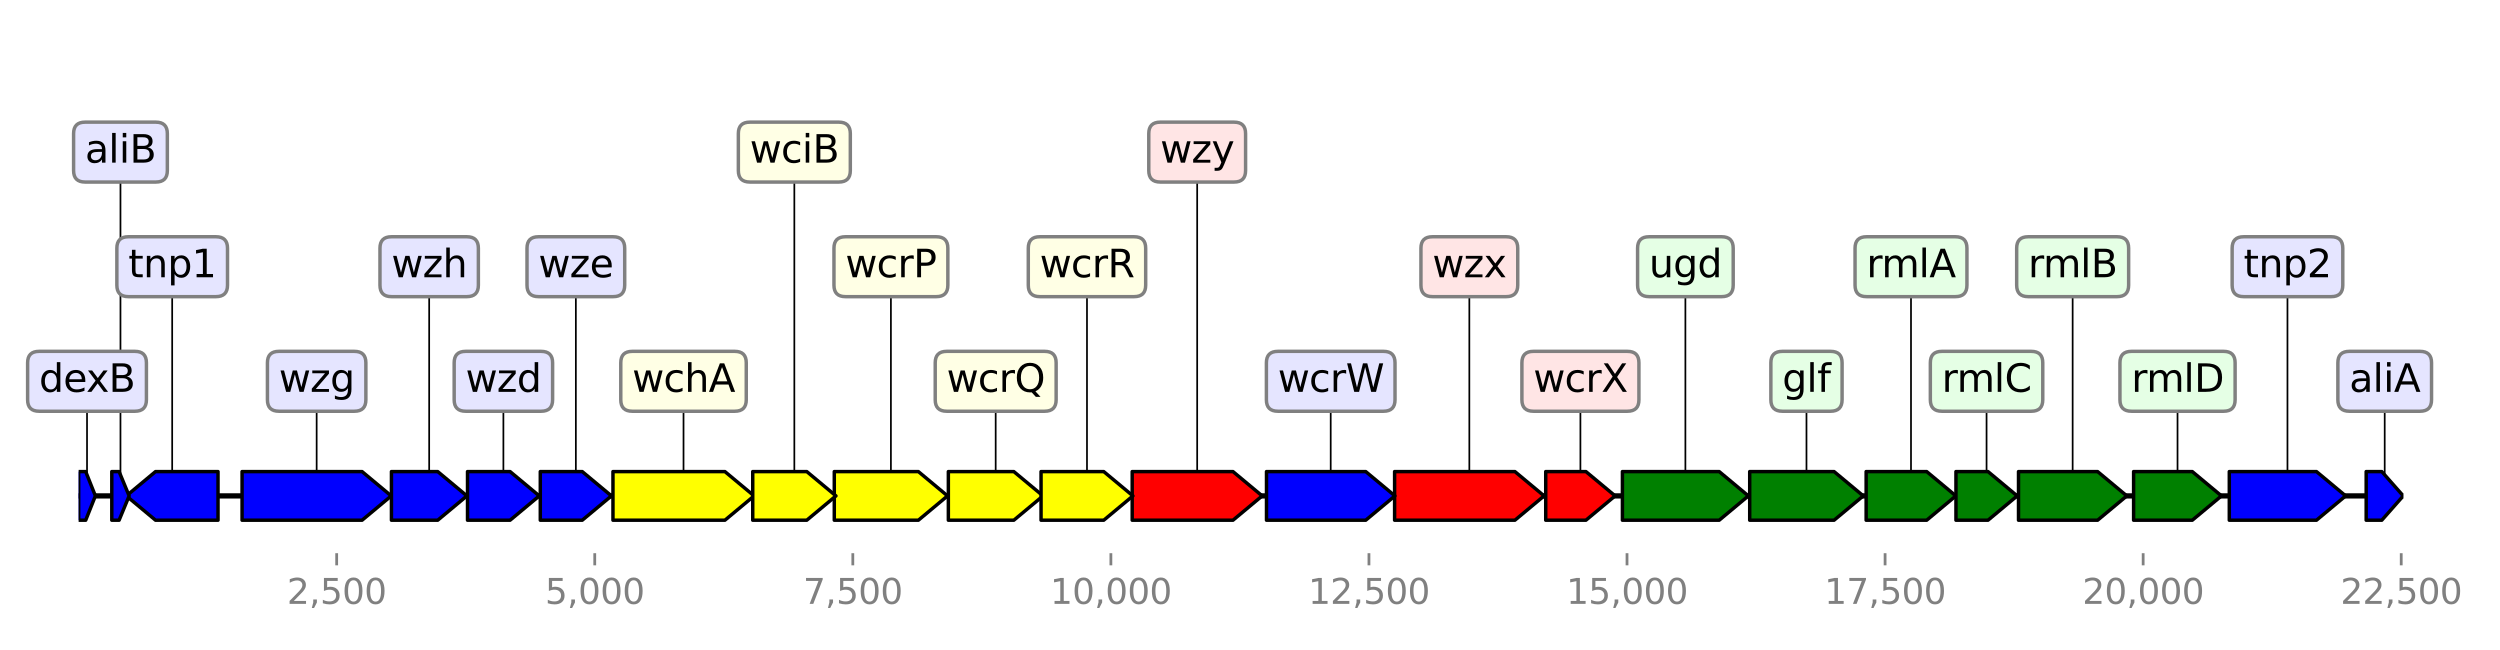 <?xml version="1.0" encoding="utf-8" standalone="no"?>
<!DOCTYPE svg PUBLIC "-//W3C//DTD SVG 1.1//EN"
  "http://www.w3.org/Graphics/SVG/1.1/DTD/svg11.dtd">
<svg height="187.2pt" version="1.1" viewBox="0 0 720 187.2" width="720pt" xmlns="http://www.w3.org/2000/svg" xmlns:xlink="http://www.w3.org/1999/xlink">
 <defs>
  <style type="text/css">*{stroke-linecap:butt;stroke-linejoin:round;}</style>
 </defs>
 <g id="figure_1">
  <g id="patch_1">
   <path d="M 0 187.2 
L 720 187.2 
L 720 0 
L 0 0 
z
" style="fill:#ffffff;"/>
  </g>
  <g id="axes_1">
   <g id="line2d_1">
    <path clip-path="url(#p93d8d5a820)" d="M 22.646 142.818 
L 692.141 142.818 
" style="fill:none;stroke:#000000;stroke-linecap:square;stroke-width:1.5;"/>
   </g>
   <g id="line2d_2">
    <path clip-path="url(#p93d8d5a820)" d="M 423.169 76.809 
L 423.169 142.818 
" style="fill:none;stroke:#000000;stroke-linecap:square;stroke-width:0.5;"/>
   </g>
   <g id="line2d_3">
    <path clip-path="url(#p93d8d5a820)" d="M 91.196 109.813 
L 91.196 142.818 
" style="fill:none;stroke:#000000;stroke-linecap:square;stroke-width:0.5;"/>
   </g>
   <g id="line2d_4">
    <path clip-path="url(#p93d8d5a820)" d="M 196.854 109.813 
L 196.854 142.818 
" style="fill:none;stroke:#000000;stroke-linecap:square;stroke-width:0.5;"/>
   </g>
   <g id="line2d_5">
    <path clip-path="url(#p93d8d5a820)" d="M 344.788 43.804 
L 344.788 142.818 
" style="fill:none;stroke:#000000;stroke-linecap:square;stroke-width:0.5;"/>
   </g>
   <g id="line2d_6">
    <path clip-path="url(#p93d8d5a820)" d="M 383.243 109.813 
L 383.243 142.818 
" style="fill:none;stroke:#000000;stroke-linecap:square;stroke-width:0.5;"/>
   </g>
   <g id="line2d_7">
    <path clip-path="url(#p93d8d5a820)" d="M 485.393 76.809 
L 485.393 142.818 
" style="fill:none;stroke:#000000;stroke-linecap:square;stroke-width:0.5;"/>
   </g>
   <g id="line2d_8">
    <path clip-path="url(#p93d8d5a820)" d="M 658.79 76.809 
L 658.79 142.818 
" style="fill:none;stroke:#000000;stroke-linecap:square;stroke-width:0.5;"/>
   </g>
   <g id="line2d_9">
    <path clip-path="url(#p93d8d5a820)" d="M 520.266 109.813 
L 520.266 142.818 
" style="fill:none;stroke:#000000;stroke-linecap:square;stroke-width:0.5;"/>
   </g>
   <g id="line2d_10">
    <path clip-path="url(#p93d8d5a820)" d="M 256.581 76.809 
L 256.581 142.818 
" style="fill:none;stroke:#000000;stroke-linecap:square;stroke-width:0.5;"/>
   </g>
   <g id="line2d_11">
    <path clip-path="url(#p93d8d5a820)" d="M 596.923 76.809 
L 596.923 142.818 
" style="fill:none;stroke:#000000;stroke-linecap:square;stroke-width:0.5;"/>
   </g>
   <g id="line2d_12">
    <path clip-path="url(#p93d8d5a820)" d="M 286.756 109.813 
L 286.756 142.818 
" style="fill:none;stroke:#000000;stroke-linecap:square;stroke-width:0.5;"/>
   </g>
   <g id="line2d_13">
    <path clip-path="url(#p93d8d5a820)" d="M 313.052 76.809 
L 313.052 142.818 
" style="fill:none;stroke:#000000;stroke-linecap:square;stroke-width:0.5;"/>
   </g>
   <g id="line2d_14">
    <path clip-path="url(#p93d8d5a820)" d="M 49.589 76.809 
L 49.589 142.818 
" style="fill:none;stroke:#000000;stroke-linecap:square;stroke-width:0.5;"/>
   </g>
   <g id="line2d_15">
    <path clip-path="url(#p93d8d5a820)" d="M 550.367 76.809 
L 550.367 142.818 
" style="fill:none;stroke:#000000;stroke-linecap:square;stroke-width:0.5;"/>
   </g>
   <g id="line2d_16">
    <path clip-path="url(#p93d8d5a820)" d="M 627.128 109.813 
L 627.128 142.818 
" style="fill:none;stroke:#000000;stroke-linecap:square;stroke-width:0.5;"/>
   </g>
   <g id="line2d_17">
    <path clip-path="url(#p93d8d5a820)" d="M 228.769 43.804 
L 228.769 142.818 
" style="fill:none;stroke:#000000;stroke-linecap:square;stroke-width:0.5;"/>
   </g>
   <g id="line2d_18">
    <path clip-path="url(#p93d8d5a820)" d="M 123.601 76.809 
L 123.601 142.818 
" style="fill:none;stroke:#000000;stroke-linecap:square;stroke-width:0.5;"/>
   </g>
   <g id="line2d_19">
    <path clip-path="url(#p93d8d5a820)" d="M 144.976 109.813 
L 144.976 142.818 
" style="fill:none;stroke:#000000;stroke-linecap:square;stroke-width:0.5;"/>
   </g>
   <g id="line2d_20">
    <path clip-path="url(#p93d8d5a820)" d="M 165.846 76.809 
L 165.846 142.818 
" style="fill:none;stroke:#000000;stroke-linecap:square;stroke-width:0.5;"/>
   </g>
   <g id="line2d_21">
    <path clip-path="url(#p93d8d5a820)" d="M 455.158 109.813 
L 455.158 142.818 
" style="fill:none;stroke:#000000;stroke-linecap:square;stroke-width:0.5;"/>
   </g>
   <g id="line2d_22">
    <path clip-path="url(#p93d8d5a820)" d="M 572.129 109.813 
L 572.129 142.818 
" style="fill:none;stroke:#000000;stroke-linecap:square;stroke-width:0.5;"/>
   </g>
   <g id="line2d_23">
    <path clip-path="url(#p93d8d5a820)" d="M 686.795 109.813 
L 686.795 142.818 
" style="fill:none;stroke:#000000;stroke-linecap:square;stroke-width:0.5;"/>
   </g>
   <g id="line2d_24">
    <path clip-path="url(#p93d8d5a820)" d="M 34.695 43.804 
L 34.695 142.818 
" style="fill:none;stroke:#000000;stroke-linecap:square;stroke-width:0.5;"/>
   </g>
   <g id="line2d_25">
    <path clip-path="url(#p93d8d5a820)" d="M 25.063 109.813 
L 25.063 142.818 
" style="fill:none;stroke:#000000;stroke-linecap:square;stroke-width:0.5;"/>
   </g>
   <g id="patch_2">
    <path clip-path="url(#p93d8d5a820)" d="M 401.645 135.818 
Q 418.969 135.818 436.294 135.818 
L 436.294 135.818 
Q 440.494 139.318 444.694 142.818 
Q 440.494 146.318 436.294 149.818 
L 436.294 149.818 
Q 418.969 149.818 401.645 149.818 
L 401.645 135.818 
z
" style="fill:#ff0000;stroke:#000000;stroke-linecap:round;"/>
   </g>
   <g id="patch_3">
    <path clip-path="url(#p93d8d5a820)" d="M 69.716 135.818 
Q 86.997 135.818 104.277 135.818 
L 104.277 135.818 
Q 108.476 139.318 112.675 142.818 
Q 108.476 146.318 104.277 149.818 
L 104.277 149.818 
Q 86.997 149.818 69.716 149.818 
L 69.716 135.818 
z
" style="fill:#0000ff;stroke:#000000;stroke-linecap:round;"/>
   </g>
   <g id="patch_4">
    <path clip-path="url(#p93d8d5a820)" d="M 176.534 135.818 
Q 192.655 135.818 208.775 135.818 
L 208.775 135.818 
Q 212.975 139.318 217.174 142.818 
Q 212.975 146.318 208.775 149.818 
L 208.775 149.818 
Q 192.655 149.818 176.534 149.818 
L 176.534 135.818 
z
" style="fill:#ffff00;stroke:#000000;stroke-linecap:round;"/>
   </g>
   <g id="patch_5">
    <path clip-path="url(#p93d8d5a820)" d="M 326.073 135.818 
Q 340.587 135.818 355.1 135.818 
L 355.1 135.818 
Q 359.301 139.318 363.502 142.818 
Q 359.301 146.318 355.1 149.818 
L 355.1 149.818 
Q 340.587 149.818 326.073 149.818 
L 326.073 135.818 
z
" style="fill:#ff0000;stroke:#000000;stroke-linecap:round;"/>
   </g>
   <g id="patch_6">
    <path clip-path="url(#p93d8d5a820)" d="M 364.751 135.818 
Q 379.042 135.818 393.333 135.818 
L 393.333 135.818 
Q 397.534 139.318 401.735 142.818 
Q 397.534 146.318 393.333 149.818 
L 393.333 149.818 
Q 379.042 149.818 364.751 149.818 
L 364.751 135.818 
z
" style="fill:#0000ff;stroke:#000000;stroke-linecap:round;"/>
   </g>
   <g id="patch_7">
    <path clip-path="url(#p93d8d5a820)" d="M 467.258 135.818 
Q 481.194 135.818 495.129 135.818 
L 495.129 135.818 
Q 499.329 139.318 503.528 142.818 
Q 499.329 146.318 495.129 149.818 
L 495.129 149.818 
Q 481.194 149.818 467.258 149.818 
L 467.258 135.818 
z
" style="fill:#008000;stroke:#000000;stroke-linecap:round;"/>
   </g>
   <g id="patch_8">
    <path clip-path="url(#p93d8d5a820)" d="M 642.038 135.818 
Q 654.592 135.818 667.146 135.818 
L 667.146 135.818 
Q 671.344 139.318 675.543 142.818 
Q 671.344 146.318 667.146 149.818 
L 667.146 149.818 
Q 654.592 149.818 642.038 149.818 
L 642.038 135.818 
z
" style="fill:#0000ff;stroke:#000000;stroke-linecap:round;"/>
   </g>
   <g id="patch_9">
    <path clip-path="url(#p93d8d5a820)" d="M 503.915 135.818 
Q 516.064 135.818 528.214 135.818 
L 528.214 135.818 
Q 532.415 139.318 536.617 142.818 
Q 532.415 146.318 528.214 149.818 
L 528.214 149.818 
Q 516.064 149.818 503.915 149.818 
L 503.915 135.818 
z
" style="fill:#008000;stroke:#000000;stroke-linecap:round;"/>
   </g>
   <g id="patch_10">
    <path clip-path="url(#p93d8d5a820)" d="M 240.274 135.818 
Q 252.382 135.818 264.491 135.818 
L 264.491 135.818 
Q 268.689 139.318 272.887 142.818 
Q 268.689 146.318 264.491 149.818 
L 264.491 149.818 
Q 252.382 149.818 240.274 149.818 
L 240.274 135.818 
z
" style="fill:#ffff00;stroke:#000000;stroke-linecap:round;"/>
   </g>
   <g id="patch_11">
    <path clip-path="url(#p93d8d5a820)" d="M 581.33 135.818 
Q 592.722 135.818 604.114 135.818 
L 604.114 135.818 
Q 608.315 139.318 612.516 142.818 
Q 608.315 146.318 604.114 149.818 
L 604.114 149.818 
Q 592.722 149.818 581.33 149.818 
L 581.33 135.818 
z
" style="fill:#008000;stroke:#000000;stroke-linecap:round;"/>
   </g>
   <g id="patch_12">
    <path clip-path="url(#p93d8d5a820)" d="M 273.125 135.818 
Q 282.554 135.818 291.984 135.818 
L 291.984 135.818 
Q 296.185 139.318 300.387 142.818 
Q 296.185 146.318 291.984 149.818 
L 291.984 149.818 
Q 282.554 149.818 273.125 149.818 
L 273.125 135.818 
z
" style="fill:#ffff00;stroke:#000000;stroke-linecap:round;"/>
   </g>
   <g id="patch_13">
    <path clip-path="url(#p93d8d5a820)" d="M 299.822 135.818 
Q 308.851 135.818 317.88 135.818 
L 317.88 135.818 
Q 322.081 139.318 326.281 142.818 
Q 322.081 146.318 317.88 149.818 
L 317.88 149.818 
Q 308.851 149.818 299.822 149.818 
L 299.822 135.818 
z
" style="fill:#ffff00;stroke:#000000;stroke-linecap:round;"/>
   </g>
   <g id="patch_14">
    <path clip-path="url(#p93d8d5a820)" d="M 62.789 149.818 
Q 53.79 149.818 44.791 149.818 
L 44.791 149.818 
Q 40.59 146.318 36.389 142.818 
Q 40.59 139.318 44.791 135.818 
L 44.791 135.818 
Q 53.79 135.818 62.789 135.818 
L 62.789 149.818 
z
" style="fill:#0000ff;stroke:#000000;stroke-linecap:round;"/>
   </g>
   <g id="patch_15">
    <path clip-path="url(#p93d8d5a820)" d="M 537.449 135.818 
Q 546.168 135.818 554.886 135.818 
L 554.886 135.818 
Q 559.085 139.318 563.284 142.818 
Q 559.085 146.318 554.886 149.818 
L 554.886 149.818 
Q 546.168 149.818 537.449 149.818 
L 537.449 135.818 
z
" style="fill:#008000;stroke:#000000;stroke-linecap:round;"/>
   </g>
   <g id="patch_16">
    <path clip-path="url(#p93d8d5a820)" d="M 614.478 135.818 
Q 622.93 135.818 631.381 135.818 
L 631.381 135.818 
Q 635.58 139.318 639.778 142.818 
Q 635.58 146.318 631.381 149.818 
L 631.381 149.818 
Q 622.93 149.818 614.478 149.818 
L 614.478 135.818 
z
" style="fill:#008000;stroke:#000000;stroke-linecap:round;"/>
   </g>
   <g id="patch_17">
    <path clip-path="url(#p93d8d5a820)" d="M 216.788 135.818 
Q 224.57 135.818 232.352 135.818 
L 232.352 135.818 
Q 236.551 139.318 240.75 142.818 
Q 236.551 146.318 232.352 149.818 
L 232.352 149.818 
Q 224.57 149.818 216.788 149.818 
L 216.788 135.818 
z
" style="fill:#ffff00;stroke:#000000;stroke-linecap:round;"/>
   </g>
   <g id="patch_18">
    <path clip-path="url(#p93d8d5a820)" d="M 112.735 135.818 
Q 119.4 135.818 126.065 135.818 
L 126.065 135.818 
Q 130.266 139.318 134.467 142.818 
Q 130.266 146.318 126.065 149.818 
L 126.065 149.818 
Q 119.4 149.818 112.735 149.818 
L 112.735 135.818 
z
" style="fill:#0000ff;stroke:#000000;stroke-linecap:round;"/>
   </g>
   <g id="patch_19">
    <path clip-path="url(#p93d8d5a820)" d="M 134.645 135.818 
Q 140.775 135.818 146.906 135.818 
L 146.906 135.818 
Q 151.106 139.318 155.307 142.818 
Q 151.106 146.318 146.906 149.818 
L 146.906 149.818 
Q 140.775 149.818 134.645 149.818 
L 134.645 135.818 
z
" style="fill:#0000ff;stroke:#000000;stroke-linecap:round;"/>
   </g>
   <g id="patch_20">
    <path clip-path="url(#p93d8d5a820)" d="M 155.604 135.818 
Q 161.647 135.818 167.689 135.818 
L 167.689 135.818 
Q 171.889 139.318 176.088 142.818 
Q 171.889 146.318 167.689 149.818 
L 167.689 149.818 
Q 161.647 149.818 155.604 149.818 
L 155.604 135.818 
z
" style="fill:#0000ff;stroke:#000000;stroke-linecap:round;"/>
   </g>
   <g id="patch_21">
    <path clip-path="url(#p93d8d5a820)" d="M 445.169 135.818 
Q 450.956 135.818 456.744 135.818 
L 456.744 135.818 
Q 460.945 139.318 465.147 142.818 
Q 460.945 146.318 456.744 149.818 
L 456.744 149.818 
Q 450.956 149.818 445.169 149.818 
L 445.169 135.818 
z
" style="fill:#ff0000;stroke:#000000;stroke-linecap:round;"/>
   </g>
   <g id="patch_22">
    <path clip-path="url(#p93d8d5a820)" d="M 563.314 135.818 
Q 567.93 135.818 572.546 135.818 
L 572.546 135.818 
Q 576.745 139.318 580.944 142.818 
Q 576.745 146.318 572.546 149.818 
L 572.546 149.818 
Q 567.93 149.818 563.314 149.818 
L 563.314 135.818 
z
" style="fill:#008000;stroke:#000000;stroke-linecap:round;"/>
   </g>
   <g id="patch_23">
    <path clip-path="url(#p93d8d5a820)" d="M 681.459 135.818 
Q 683.706 135.818 685.954 135.818 
L 685.954 135.818 
Q 689.043 139.318 692.132 142.818 
Q 689.043 146.318 685.954 149.818 
L 685.954 149.818 
Q 683.706 149.818 681.459 149.818 
L 681.459 135.818 
z
" style="fill:#0000ff;stroke:#000000;stroke-linecap:round;"/>
   </g>
   <g id="patch_24">
    <path clip-path="url(#p93d8d5a820)" d="M 32.198 135.818 
Q 33.249 135.818 34.3 135.818 
L 34.3 135.818 
Q 35.746 139.318 37.192 142.818 
Q 35.746 146.318 34.3 149.818 
L 34.3 149.818 
Q 33.249 149.818 32.198 149.818 
L 32.198 135.818 
z
" style="fill:#0000ff;stroke:#000000;stroke-linecap:round;"/>
   </g>
   <g id="patch_25">
    <path clip-path="url(#p93d8d5a820)" d="M 22.654 135.818 
Q 23.668 135.818 24.682 135.818 
L 24.682 135.818 
Q 26.076 139.318 27.471 142.818 
Q 26.076 146.318 24.682 149.818 
L 24.682 149.818 
Q 23.668 149.818 22.654 149.818 
L 22.654 135.818 
z
" style="fill:#0000ff;stroke:#000000;stroke-linecap:round;"/>
   </g>
   <g id="matplotlib.axis_1">
    <g id="xtick_1">
     <g id="line2d_26">
      <defs>
       <path d="M 0 0 
L 0 3.5 
" id="m72c0ed62bc" style="stroke:#808080;stroke-width:0.8;"/>
      </defs>
      <g>
       <use style="fill:#808080;stroke:#808080;stroke-width:0.8;" x="96.963" xlink:href="#m72c0ed62bc" y="159.32"/>
      </g>
     </g>
     <g id="text_1">
      <!-- 2,500 -->
      <g style="fill:#808080;" transform="translate(82.649 173.918)scale(0.1 -0.1)">
       <defs>
        <path d="M 1228 531 
L 3431 531 
L 3431 0 
L 469 0 
L 469 531 
Q 828 903 1448 1529 
Q 2069 2156 2228 2338 
Q 2531 2678 2651 2914 
Q 2772 3150 2772 3378 
Q 2772 3750 2511 3984 
Q 2250 4219 1831 4219 
Q 1534 4219 1204 4116 
Q 875 4013 500 3803 
L 500 4441 
Q 881 4594 1212 4672 
Q 1544 4750 1819 4750 
Q 2544 4750 2975 4387 
Q 3406 4025 3406 3419 
Q 3406 3131 3298 2873 
Q 3191 2616 2906 2266 
Q 2828 2175 2409 1742 
Q 1991 1309 1228 531 
z
" id="DejaVuSans-32" transform="scale(0.016)"/>
        <path d="M 750 794 
L 1409 794 
L 1409 256 
L 897 -744 
L 494 -744 
L 750 256 
L 750 794 
z
" id="DejaVuSans-2c" transform="scale(0.016)"/>
        <path d="M 691 4666 
L 3169 4666 
L 3169 4134 
L 1269 4134 
L 1269 2991 
Q 1406 3038 1543 3061 
Q 1681 3084 1819 3084 
Q 2600 3084 3056 2656 
Q 3513 2228 3513 1497 
Q 3513 744 3044 326 
Q 2575 -91 1722 -91 
Q 1428 -91 1123 -41 
Q 819 9 494 109 
L 494 744 
Q 775 591 1075 516 
Q 1375 441 1709 441 
Q 2250 441 2565 725 
Q 2881 1009 2881 1497 
Q 2881 1984 2565 2268 
Q 2250 2553 1709 2553 
Q 1456 2553 1204 2497 
Q 953 2441 691 2322 
L 691 4666 
z
" id="DejaVuSans-35" transform="scale(0.016)"/>
        <path d="M 2034 4250 
Q 1547 4250 1301 3770 
Q 1056 3291 1056 2328 
Q 1056 1369 1301 889 
Q 1547 409 2034 409 
Q 2525 409 2770 889 
Q 3016 1369 3016 2328 
Q 3016 3291 2770 3770 
Q 2525 4250 2034 4250 
z
M 2034 4750 
Q 2819 4750 3233 4129 
Q 3647 3509 3647 2328 
Q 3647 1150 3233 529 
Q 2819 -91 2034 -91 
Q 1250 -91 836 529 
Q 422 1150 422 2328 
Q 422 3509 836 4129 
Q 1250 4750 2034 4750 
z
" id="DejaVuSans-30" transform="scale(0.016)"/>
       </defs>
       <use xlink:href="#DejaVuSans-32"/>
       <use x="63.623" xlink:href="#DejaVuSans-2c"/>
       <use x="95.41" xlink:href="#DejaVuSans-35"/>
       <use x="159.033" xlink:href="#DejaVuSans-30"/>
       <use x="222.656" xlink:href="#DejaVuSans-30"/>
      </g>
     </g>
    </g>
    <g id="xtick_2">
     <g id="line2d_27">
      <g>
       <use style="fill:#808080;stroke:#808080;stroke-width:0.8;" x="171.287" xlink:href="#m72c0ed62bc" y="159.32"/>
      </g>
     </g>
     <g id="text_2">
      <!-- 5,000 -->
      <g style="fill:#808080;" transform="translate(156.973 173.918)scale(0.1 -0.1)">
       <use xlink:href="#DejaVuSans-35"/>
       <use x="63.623" xlink:href="#DejaVuSans-2c"/>
       <use x="95.41" xlink:href="#DejaVuSans-30"/>
       <use x="159.033" xlink:href="#DejaVuSans-30"/>
       <use x="222.656" xlink:href="#DejaVuSans-30"/>
      </g>
     </g>
    </g>
    <g id="xtick_3">
     <g id="line2d_28">
      <g>
       <use style="fill:#808080;stroke:#808080;stroke-width:0.8;" x="245.61" xlink:href="#m72c0ed62bc" y="159.32"/>
      </g>
     </g>
     <g id="text_3">
      <!-- 7,500 -->
      <g style="fill:#808080;" transform="translate(231.296 173.918)scale(0.1 -0.1)">
       <defs>
        <path d="M 525 4666 
L 3525 4666 
L 3525 4397 
L 1831 0 
L 1172 0 
L 2766 4134 
L 525 4134 
L 525 4666 
z
" id="DejaVuSans-37" transform="scale(0.016)"/>
       </defs>
       <use xlink:href="#DejaVuSans-37"/>
       <use x="63.623" xlink:href="#DejaVuSans-2c"/>
       <use x="95.41" xlink:href="#DejaVuSans-35"/>
       <use x="159.033" xlink:href="#DejaVuSans-30"/>
       <use x="222.656" xlink:href="#DejaVuSans-30"/>
      </g>
     </g>
    </g>
    <g id="xtick_4">
     <g id="line2d_29">
      <g>
       <use style="fill:#808080;stroke:#808080;stroke-width:0.8;" x="319.934" xlink:href="#m72c0ed62bc" y="159.32"/>
      </g>
     </g>
     <g id="text_4">
      <!-- 10,000 -->
      <g style="fill:#808080;" transform="translate(302.439 173.918)scale(0.1 -0.1)">
       <defs>
        <path d="M 794 531 
L 1825 531 
L 1825 4091 
L 703 3866 
L 703 4441 
L 1819 4666 
L 2450 4666 
L 2450 531 
L 3481 531 
L 3481 0 
L 794 0 
L 794 531 
z
" id="DejaVuSans-31" transform="scale(0.016)"/>
       </defs>
       <use xlink:href="#DejaVuSans-31"/>
       <use x="63.623" xlink:href="#DejaVuSans-30"/>
       <use x="127.246" xlink:href="#DejaVuSans-2c"/>
       <use x="159.033" xlink:href="#DejaVuSans-30"/>
       <use x="222.656" xlink:href="#DejaVuSans-30"/>
       <use x="286.279" xlink:href="#DejaVuSans-30"/>
      </g>
     </g>
    </g>
    <g id="xtick_5">
     <g id="line2d_30">
      <g>
       <use style="fill:#808080;stroke:#808080;stroke-width:0.8;" x="394.258" xlink:href="#m72c0ed62bc" y="159.32"/>
      </g>
     </g>
     <g id="text_5">
      <!-- 12,500 -->
      <g style="fill:#808080;" transform="translate(376.762 173.918)scale(0.1 -0.1)">
       <use xlink:href="#DejaVuSans-31"/>
       <use x="63.623" xlink:href="#DejaVuSans-32"/>
       <use x="127.246" xlink:href="#DejaVuSans-2c"/>
       <use x="159.033" xlink:href="#DejaVuSans-35"/>
       <use x="222.656" xlink:href="#DejaVuSans-30"/>
       <use x="286.279" xlink:href="#DejaVuSans-30"/>
      </g>
     </g>
    </g>
    <g id="xtick_6">
     <g id="line2d_31">
      <g>
       <use style="fill:#808080;stroke:#808080;stroke-width:0.8;" x="468.581" xlink:href="#m72c0ed62bc" y="159.32"/>
      </g>
     </g>
     <g id="text_6">
      <!-- 15,000 -->
      <g style="fill:#808080;" transform="translate(451.086 173.918)scale(0.1 -0.1)">
       <use xlink:href="#DejaVuSans-31"/>
       <use x="63.623" xlink:href="#DejaVuSans-35"/>
       <use x="127.246" xlink:href="#DejaVuSans-2c"/>
       <use x="159.033" xlink:href="#DejaVuSans-30"/>
       <use x="222.656" xlink:href="#DejaVuSans-30"/>
       <use x="286.279" xlink:href="#DejaVuSans-30"/>
      </g>
     </g>
    </g>
    <g id="xtick_7">
     <g id="line2d_32">
      <g>
       <use style="fill:#808080;stroke:#808080;stroke-width:0.8;" x="542.905" xlink:href="#m72c0ed62bc" y="159.32"/>
      </g>
     </g>
     <g id="text_7">
      <!-- 17,500 -->
      <g style="fill:#808080;" transform="translate(525.409 173.918)scale(0.1 -0.1)">
       <use xlink:href="#DejaVuSans-31"/>
       <use x="63.623" xlink:href="#DejaVuSans-37"/>
       <use x="127.246" xlink:href="#DejaVuSans-2c"/>
       <use x="159.033" xlink:href="#DejaVuSans-35"/>
       <use x="222.656" xlink:href="#DejaVuSans-30"/>
       <use x="286.279" xlink:href="#DejaVuSans-30"/>
      </g>
     </g>
    </g>
    <g id="xtick_8">
     <g id="line2d_33">
      <g>
       <use style="fill:#808080;stroke:#808080;stroke-width:0.8;" x="617.228" xlink:href="#m72c0ed62bc" y="159.32"/>
      </g>
     </g>
     <g id="text_8">
      <!-- 20,000 -->
      <g style="fill:#808080;" transform="translate(599.733 173.918)scale(0.1 -0.1)">
       <use xlink:href="#DejaVuSans-32"/>
       <use x="63.623" xlink:href="#DejaVuSans-30"/>
       <use x="127.246" xlink:href="#DejaVuSans-2c"/>
       <use x="159.033" xlink:href="#DejaVuSans-30"/>
       <use x="222.656" xlink:href="#DejaVuSans-30"/>
       <use x="286.279" xlink:href="#DejaVuSans-30"/>
      </g>
     </g>
    </g>
    <g id="xtick_9">
     <g id="line2d_34">
      <g>
       <use style="fill:#808080;stroke:#808080;stroke-width:0.8;" x="691.552" xlink:href="#m72c0ed62bc" y="159.32"/>
      </g>
     </g>
     <g id="text_9">
      <!-- 22,500 -->
      <g style="fill:#808080;" transform="translate(674.057 173.918)scale(0.1 -0.1)">
       <use xlink:href="#DejaVuSans-32"/>
       <use x="63.623" xlink:href="#DejaVuSans-32"/>
       <use x="127.246" xlink:href="#DejaVuSans-2c"/>
       <use x="159.033" xlink:href="#DejaVuSans-35"/>
       <use x="222.656" xlink:href="#DejaVuSans-30"/>
       <use x="286.279" xlink:href="#DejaVuSans-30"/>
      </g>
     </g>
    </g>
   </g>
   <g id="linkto_wzx">
    <g id="patch_26">
     <a xlink:href="wzx">
      <path d="M 412.53 85.432 
L 433.809 85.432 
Q 437.109 85.432 437.109 82.132 
L 437.109 71.486 
Q 437.109 68.186 433.809 68.186 
L 412.53 68.186 
Q 409.23 68.186 409.23 71.486 
L 409.23 82.132 
Q 409.23 85.432 412.53 85.432 
z
" style="fill:#ffe5e5;stroke:#808080;stroke-linejoin:miter;"/>
     </a>
    </g>
    <!-- wzx -->
    <g transform="translate(412.53 79.844)scale(0.11 -0.11)">
     <defs>
      <path d="M 269 3500 
L 844 3500 
L 1563 769 
L 2278 3500 
L 2956 3500 
L 3675 769 
L 4391 3500 
L 4966 3500 
L 4050 0 
L 3372 0 
L 2619 2869 
L 1863 0 
L 1184 0 
L 269 3500 
z
" id="DejaVuSans-77" transform="scale(0.016)"/>
      <path d="M 353 3500 
L 3084 3500 
L 3084 2975 
L 922 459 
L 3084 459 
L 3084 0 
L 275 0 
L 275 525 
L 2438 3041 
L 353 3041 
L 353 3500 
z
" id="DejaVuSans-7a" transform="scale(0.016)"/>
      <path d="M 3513 3500 
L 2247 1797 
L 3578 0 
L 2900 0 
L 1881 1375 
L 863 0 
L 184 0 
L 1544 1831 
L 300 3500 
L 978 3500 
L 1906 2253 
L 2834 3500 
L 3513 3500 
z
" id="DejaVuSans-78" transform="scale(0.016)"/>
     </defs>
     <use xlink:href="#DejaVuSans-77"/>
     <use x="81.787" xlink:href="#DejaVuSans-7a"/>
     <use x="134.277" xlink:href="#DejaVuSans-78"/>
    </g>
   </g>
   <g id="linkto_wzg">
    <g id="patch_27">
     <a xlink:href="wzg">
      <path d="M 80.319 118.436 
L 102.072 118.436 
Q 105.372 118.436 105.372 115.136 
L 105.372 104.49 
Q 105.372 101.19 102.072 101.19 
L 80.319 101.19 
Q 77.019 101.19 77.019 104.49 
L 77.019 115.136 
Q 77.019 118.436 80.319 118.436 
z
" style="fill:#e5e5ff;stroke:#808080;stroke-linejoin:miter;"/>
     </a>
    </g>
    <!-- wzg -->
    <g transform="translate(80.319 112.849)scale(0.11 -0.11)">
     <defs>
      <path d="M 2906 1791 
Q 2906 2416 2648 2759 
Q 2391 3103 1925 3103 
Q 1463 3103 1205 2759 
Q 947 2416 947 1791 
Q 947 1169 1205 825 
Q 1463 481 1925 481 
Q 2391 481 2648 825 
Q 2906 1169 2906 1791 
z
M 3481 434 
Q 3481 -459 3084 -895 
Q 2688 -1331 1869 -1331 
Q 1566 -1331 1297 -1286 
Q 1028 -1241 775 -1147 
L 775 -588 
Q 1028 -725 1275 -790 
Q 1522 -856 1778 -856 
Q 2344 -856 2625 -561 
Q 2906 -266 2906 331 
L 2906 616 
Q 2728 306 2450 153 
Q 2172 0 1784 0 
Q 1141 0 747 490 
Q 353 981 353 1791 
Q 353 2603 747 3093 
Q 1141 3584 1784 3584 
Q 2172 3584 2450 3431 
Q 2728 3278 2906 2969 
L 2906 3500 
L 3481 3500 
L 3481 434 
z
" id="DejaVuSans-67" transform="scale(0.016)"/>
     </defs>
     <use xlink:href="#DejaVuSans-77"/>
     <use x="81.787" xlink:href="#DejaVuSans-7a"/>
     <use x="134.277" xlink:href="#DejaVuSans-67"/>
    </g>
   </g>
   <g id="linkto_wchA">
    <g id="patch_28">
     <a xlink:href="wchA">
      <path d="M 182.084 118.436 
L 211.624 118.436 
Q 214.924 118.436 214.924 115.136 
L 214.924 104.49 
Q 214.924 101.19 211.624 101.19 
L 182.084 101.19 
Q 178.784 101.19 178.784 104.49 
L 178.784 115.136 
Q 178.784 118.436 182.084 118.436 
z
" style="fill:#ffffe5;stroke:#808080;stroke-linejoin:miter;"/>
     </a>
    </g>
    <!-- wchA -->
    <g transform="translate(182.084 112.849)scale(0.11 -0.11)">
     <defs>
      <path d="M 3122 3366 
L 3122 2828 
Q 2878 2963 2633 3030 
Q 2388 3097 2138 3097 
Q 1578 3097 1268 2742 
Q 959 2388 959 1747 
Q 959 1106 1268 751 
Q 1578 397 2138 397 
Q 2388 397 2633 464 
Q 2878 531 3122 666 
L 3122 134 
Q 2881 22 2623 -34 
Q 2366 -91 2075 -91 
Q 1284 -91 818 406 
Q 353 903 353 1747 
Q 353 2603 823 3093 
Q 1294 3584 2113 3584 
Q 2378 3584 2631 3529 
Q 2884 3475 3122 3366 
z
" id="DejaVuSans-63" transform="scale(0.016)"/>
      <path d="M 3513 2113 
L 3513 0 
L 2938 0 
L 2938 2094 
Q 2938 2591 2744 2837 
Q 2550 3084 2163 3084 
Q 1697 3084 1428 2787 
Q 1159 2491 1159 1978 
L 1159 0 
L 581 0 
L 581 4863 
L 1159 4863 
L 1159 2956 
Q 1366 3272 1645 3428 
Q 1925 3584 2291 3584 
Q 2894 3584 3203 3211 
Q 3513 2838 3513 2113 
z
" id="DejaVuSans-68" transform="scale(0.016)"/>
      <path d="M 2188 4044 
L 1331 1722 
L 3047 1722 
L 2188 4044 
z
M 1831 4666 
L 2547 4666 
L 4325 0 
L 3669 0 
L 3244 1197 
L 1141 1197 
L 716 0 
L 50 0 
L 1831 4666 
z
" id="DejaVuSans-41" transform="scale(0.016)"/>
     </defs>
     <use xlink:href="#DejaVuSans-77"/>
     <use x="81.787" xlink:href="#DejaVuSans-63"/>
     <use x="136.768" xlink:href="#DejaVuSans-68"/>
     <use x="200.146" xlink:href="#DejaVuSans-41"/>
    </g>
   </g>
   <g id="linkto_wzy">
    <g id="patch_29">
     <a xlink:href="wzy">
      <path d="M 334.148 52.427 
L 355.428 52.427 
Q 358.728 52.427 358.728 49.127 
L 358.728 38.481 
Q 358.728 35.181 355.428 35.181 
L 334.148 35.181 
Q 330.848 35.181 330.848 38.481 
L 330.848 49.127 
Q 330.848 52.427 334.148 52.427 
z
" style="fill:#ffe5e5;stroke:#808080;stroke-linejoin:miter;"/>
     </a>
    </g>
    <!-- wzy -->
    <g transform="translate(334.148 46.84)scale(0.11 -0.11)">
     <defs>
      <path d="M 2059 -325 
Q 1816 -950 1584 -1140 
Q 1353 -1331 966 -1331 
L 506 -1331 
L 506 -850 
L 844 -850 
Q 1081 -850 1212 -737 
Q 1344 -625 1503 -206 
L 1606 56 
L 191 3500 
L 800 3500 
L 1894 763 
L 2988 3500 
L 3597 3500 
L 2059 -325 
z
" id="DejaVuSans-79" transform="scale(0.016)"/>
     </defs>
     <use xlink:href="#DejaVuSans-77"/>
     <use x="81.787" xlink:href="#DejaVuSans-7a"/>
     <use x="134.277" xlink:href="#DejaVuSans-79"/>
    </g>
   </g>
   <g id="linkto_wcrW">
    <g id="patch_30">
     <a xlink:href="wcrW">
      <path d="M 368.022 118.436 
L 398.464 118.436 
Q 401.764 118.436 401.764 115.136 
L 401.764 104.49 
Q 401.764 101.19 398.464 101.19 
L 368.022 101.19 
Q 364.722 101.19 364.722 104.49 
L 364.722 115.136 
Q 364.722 118.436 368.022 118.436 
z
" style="fill:#e5e5ff;stroke:#808080;stroke-linejoin:miter;"/>
     </a>
    </g>
    <!-- wcrW -->
    <g transform="translate(368.022 112.849)scale(0.11 -0.11)">
     <defs>
      <path d="M 2631 2963 
Q 2534 3019 2420 3045 
Q 2306 3072 2169 3072 
Q 1681 3072 1420 2755 
Q 1159 2438 1159 1844 
L 1159 0 
L 581 0 
L 581 3500 
L 1159 3500 
L 1159 2956 
Q 1341 3275 1631 3429 
Q 1922 3584 2338 3584 
Q 2397 3584 2469 3576 
Q 2541 3569 2628 3553 
L 2631 2963 
z
" id="DejaVuSans-72" transform="scale(0.016)"/>
      <path d="M 213 4666 
L 850 4666 
L 1831 722 
L 2809 4666 
L 3519 4666 
L 4500 722 
L 5478 4666 
L 6119 4666 
L 4947 0 
L 4153 0 
L 3169 4050 
L 2175 0 
L 1381 0 
L 213 4666 
z
" id="DejaVuSans-57" transform="scale(0.016)"/>
     </defs>
     <use xlink:href="#DejaVuSans-77"/>
     <use x="81.787" xlink:href="#DejaVuSans-63"/>
     <use x="136.768" xlink:href="#DejaVuSans-72"/>
     <use x="177.881" xlink:href="#DejaVuSans-57"/>
    </g>
   </g>
   <g id="linkto_ugd">
    <g id="patch_31">
     <a xlink:href="ugd">
      <path d="M 474.924 85.432 
L 495.862 85.432 
Q 499.162 85.432 499.162 82.132 
L 499.162 71.486 
Q 499.162 68.186 495.862 68.186 
L 474.924 68.186 
Q 471.624 68.186 471.624 71.486 
L 471.624 82.132 
Q 471.624 85.432 474.924 85.432 
z
" style="fill:#e5ffe5;stroke:#808080;stroke-linejoin:miter;"/>
     </a>
    </g>
    <!-- ugd -->
    <g transform="translate(474.924 79.844)scale(0.11 -0.11)">
     <defs>
      <path d="M 544 1381 
L 544 3500 
L 1119 3500 
L 1119 1403 
Q 1119 906 1312 657 
Q 1506 409 1894 409 
Q 2359 409 2629 706 
Q 2900 1003 2900 1516 
L 2900 3500 
L 3475 3500 
L 3475 0 
L 2900 0 
L 2900 538 
Q 2691 219 2414 64 
Q 2138 -91 1772 -91 
Q 1169 -91 856 284 
Q 544 659 544 1381 
z
M 1991 3584 
L 1991 3584 
z
" id="DejaVuSans-75" transform="scale(0.016)"/>
      <path d="M 2906 2969 
L 2906 4863 
L 3481 4863 
L 3481 0 
L 2906 0 
L 2906 525 
Q 2725 213 2448 61 
Q 2172 -91 1784 -91 
Q 1150 -91 751 415 
Q 353 922 353 1747 
Q 353 2572 751 3078 
Q 1150 3584 1784 3584 
Q 2172 3584 2448 3432 
Q 2725 3281 2906 2969 
z
M 947 1747 
Q 947 1113 1208 752 
Q 1469 391 1925 391 
Q 2381 391 2643 752 
Q 2906 1113 2906 1747 
Q 2906 2381 2643 2742 
Q 2381 3103 1925 3103 
Q 1469 3103 1208 2742 
Q 947 2381 947 1747 
z
" id="DejaVuSans-64" transform="scale(0.016)"/>
     </defs>
     <use xlink:href="#DejaVuSans-75"/>
     <use x="63.379" xlink:href="#DejaVuSans-67"/>
     <use x="126.855" xlink:href="#DejaVuSans-64"/>
    </g>
   </g>
   <g id="linkto_tnp2">
    <g id="patch_32">
     <a xlink:href="tnp2">
      <path d="M 646.157 85.432 
L 671.423 85.432 
Q 674.723 85.432 674.723 82.132 
L 674.723 71.486 
Q 674.723 68.186 671.423 68.186 
L 646.157 68.186 
Q 642.857 68.186 642.857 71.486 
L 642.857 82.132 
Q 642.857 85.432 646.157 85.432 
z
" style="fill:#e5e5ff;stroke:#808080;stroke-linejoin:miter;"/>
     </a>
    </g>
    <!-- tnp2 -->
    <g transform="translate(646.157 79.844)scale(0.11 -0.11)">
     <defs>
      <path d="M 1172 4494 
L 1172 3500 
L 2356 3500 
L 2356 3053 
L 1172 3053 
L 1172 1153 
Q 1172 725 1289 603 
Q 1406 481 1766 481 
L 2356 481 
L 2356 0 
L 1766 0 
Q 1100 0 847 248 
Q 594 497 594 1153 
L 594 3053 
L 172 3053 
L 172 3500 
L 594 3500 
L 594 4494 
L 1172 4494 
z
" id="DejaVuSans-74" transform="scale(0.016)"/>
      <path d="M 3513 2113 
L 3513 0 
L 2938 0 
L 2938 2094 
Q 2938 2591 2744 2837 
Q 2550 3084 2163 3084 
Q 1697 3084 1428 2787 
Q 1159 2491 1159 1978 
L 1159 0 
L 581 0 
L 581 3500 
L 1159 3500 
L 1159 2956 
Q 1366 3272 1645 3428 
Q 1925 3584 2291 3584 
Q 2894 3584 3203 3211 
Q 3513 2838 3513 2113 
z
" id="DejaVuSans-6e" transform="scale(0.016)"/>
      <path d="M 1159 525 
L 1159 -1331 
L 581 -1331 
L 581 3500 
L 1159 3500 
L 1159 2969 
Q 1341 3281 1617 3432 
Q 1894 3584 2278 3584 
Q 2916 3584 3314 3078 
Q 3713 2572 3713 1747 
Q 3713 922 3314 415 
Q 2916 -91 2278 -91 
Q 1894 -91 1617 61 
Q 1341 213 1159 525 
z
M 3116 1747 
Q 3116 2381 2855 2742 
Q 2594 3103 2138 3103 
Q 1681 3103 1420 2742 
Q 1159 2381 1159 1747 
Q 1159 1113 1420 752 
Q 1681 391 2138 391 
Q 2594 391 2855 752 
Q 3116 1113 3116 1747 
z
" id="DejaVuSans-70" transform="scale(0.016)"/>
     </defs>
     <use xlink:href="#DejaVuSans-74"/>
     <use x="39.209" xlink:href="#DejaVuSans-6e"/>
     <use x="102.588" xlink:href="#DejaVuSans-70"/>
     <use x="166.064" xlink:href="#DejaVuSans-32"/>
    </g>
   </g>
   <g id="linkto_glf">
    <g id="patch_33">
     <a xlink:href="glf">
      <path d="M 513.31 118.436 
L 527.222 118.436 
Q 530.522 118.436 530.522 115.136 
L 530.522 104.49 
Q 530.522 101.19 527.222 101.19 
L 513.31 101.19 
Q 510.01 101.19 510.01 104.49 
L 510.01 115.136 
Q 510.01 118.436 513.31 118.436 
z
" style="fill:#e5ffe5;stroke:#808080;stroke-linejoin:miter;"/>
     </a>
    </g>
    <!-- glf -->
    <g transform="translate(513.31 112.849)scale(0.11 -0.11)">
     <defs>
      <path d="M 603 4863 
L 1178 4863 
L 1178 0 
L 603 0 
L 603 4863 
z
" id="DejaVuSans-6c" transform="scale(0.016)"/>
      <path d="M 2375 4863 
L 2375 4384 
L 1825 4384 
Q 1516 4384 1395 4259 
Q 1275 4134 1275 3809 
L 1275 3500 
L 2222 3500 
L 2222 3053 
L 1275 3053 
L 1275 0 
L 697 0 
L 697 3053 
L 147 3053 
L 147 3500 
L 697 3500 
L 697 3744 
Q 697 4328 969 4595 
Q 1241 4863 1831 4863 
L 2375 4863 
z
" id="DejaVuSans-66" transform="scale(0.016)"/>
     </defs>
     <use xlink:href="#DejaVuSans-67"/>
     <use x="63.477" xlink:href="#DejaVuSans-6c"/>
     <use x="91.26" xlink:href="#DejaVuSans-66"/>
    </g>
   </g>
   <g id="linkto_wcrP">
    <g id="patch_34">
     <a xlink:href="wcrP">
      <path d="M 243.481 85.432 
L 269.68 85.432 
Q 272.98 85.432 272.98 82.132 
L 272.98 71.486 
Q 272.98 68.186 269.68 68.186 
L 243.481 68.186 
Q 240.181 68.186 240.181 71.486 
L 240.181 82.132 
Q 240.181 85.432 243.481 85.432 
z
" style="fill:#ffffe5;stroke:#808080;stroke-linejoin:miter;"/>
     </a>
    </g>
    <!-- wcrP -->
    <g transform="translate(243.481 79.844)scale(0.11 -0.11)">
     <defs>
      <path d="M 1259 4147 
L 1259 2394 
L 2053 2394 
Q 2494 2394 2734 2622 
Q 2975 2850 2975 3272 
Q 2975 3691 2734 3919 
Q 2494 4147 2053 4147 
L 1259 4147 
z
M 628 4666 
L 2053 4666 
Q 2838 4666 3239 4311 
Q 3641 3956 3641 3272 
Q 3641 2581 3239 2228 
Q 2838 1875 2053 1875 
L 1259 1875 
L 1259 0 
L 628 0 
L 628 4666 
z
" id="DejaVuSans-50" transform="scale(0.016)"/>
     </defs>
     <use xlink:href="#DejaVuSans-77"/>
     <use x="81.787" xlink:href="#DejaVuSans-63"/>
     <use x="136.768" xlink:href="#DejaVuSans-72"/>
     <use x="177.881" xlink:href="#DejaVuSans-50"/>
    </g>
   </g>
   <g id="linkto_rmlB">
    <g id="patch_35">
     <a xlink:href="rmlB">
      <path d="M 584.1 85.432 
L 609.747 85.432 
Q 613.047 85.432 613.047 82.132 
L 613.047 71.486 
Q 613.047 68.186 609.747 68.186 
L 584.1 68.186 
Q 580.8 68.186 580.8 71.486 
L 580.8 82.132 
Q 580.8 85.432 584.1 85.432 
z
" style="fill:#e5ffe5;stroke:#808080;stroke-linejoin:miter;"/>
     </a>
    </g>
    <!-- rmlB -->
    <g transform="translate(584.1 79.844)scale(0.11 -0.11)">
     <defs>
      <path d="M 3328 2828 
Q 3544 3216 3844 3400 
Q 4144 3584 4550 3584 
Q 5097 3584 5394 3201 
Q 5691 2819 5691 2113 
L 5691 0 
L 5113 0 
L 5113 2094 
Q 5113 2597 4934 2840 
Q 4756 3084 4391 3084 
Q 3944 3084 3684 2787 
Q 3425 2491 3425 1978 
L 3425 0 
L 2847 0 
L 2847 2094 
Q 2847 2600 2669 2842 
Q 2491 3084 2119 3084 
Q 1678 3084 1418 2786 
Q 1159 2488 1159 1978 
L 1159 0 
L 581 0 
L 581 3500 
L 1159 3500 
L 1159 2956 
Q 1356 3278 1631 3431 
Q 1906 3584 2284 3584 
Q 2666 3584 2933 3390 
Q 3200 3197 3328 2828 
z
" id="DejaVuSans-6d" transform="scale(0.016)"/>
      <path d="M 1259 2228 
L 1259 519 
L 2272 519 
Q 2781 519 3026 730 
Q 3272 941 3272 1375 
Q 3272 1813 3026 2020 
Q 2781 2228 2272 2228 
L 1259 2228 
z
M 1259 4147 
L 1259 2741 
L 2194 2741 
Q 2656 2741 2882 2914 
Q 3109 3088 3109 3444 
Q 3109 3797 2882 3972 
Q 2656 4147 2194 4147 
L 1259 4147 
z
M 628 4666 
L 2241 4666 
Q 2963 4666 3353 4366 
Q 3744 4066 3744 3513 
Q 3744 3084 3544 2831 
Q 3344 2578 2956 2516 
Q 3422 2416 3680 2098 
Q 3938 1781 3938 1306 
Q 3938 681 3513 340 
Q 3088 0 2303 0 
L 628 0 
L 628 4666 
z
" id="DejaVuSans-42" transform="scale(0.016)"/>
     </defs>
     <use xlink:href="#DejaVuSans-72"/>
     <use x="39.363" xlink:href="#DejaVuSans-6d"/>
     <use x="136.775" xlink:href="#DejaVuSans-6c"/>
     <use x="164.559" xlink:href="#DejaVuSans-42"/>
    </g>
   </g>
   <g id="linkto_wcrQ">
    <g id="patch_36">
     <a xlink:href="wcrQ">
      <path d="M 272.643 118.436 
L 300.869 118.436 
Q 304.169 118.436 304.169 115.136 
L 304.169 104.49 
Q 304.169 101.19 300.869 101.19 
L 272.643 101.19 
Q 269.343 101.19 269.343 104.49 
L 269.343 115.136 
Q 269.343 118.436 272.643 118.436 
z
" style="fill:#ffffe5;stroke:#808080;stroke-linejoin:miter;"/>
     </a>
    </g>
    <!-- wcrQ -->
    <g transform="translate(272.643 112.849)scale(0.11 -0.11)">
     <defs>
      <path d="M 2522 4238 
Q 1834 4238 1429 3725 
Q 1025 3213 1025 2328 
Q 1025 1447 1429 934 
Q 1834 422 2522 422 
Q 3209 422 3611 934 
Q 4013 1447 4013 2328 
Q 4013 3213 3611 3725 
Q 3209 4238 2522 4238 
z
M 3406 84 
L 4238 -825 
L 3475 -825 
L 2784 -78 
Q 2681 -84 2626 -87 
Q 2572 -91 2522 -91 
Q 1538 -91 948 567 
Q 359 1225 359 2328 
Q 359 3434 948 4092 
Q 1538 4750 2522 4750 
Q 3503 4750 4090 4092 
Q 4678 3434 4678 2328 
Q 4678 1516 4351 937 
Q 4025 359 3406 84 
z
" id="DejaVuSans-51" transform="scale(0.016)"/>
     </defs>
     <use xlink:href="#DejaVuSans-77"/>
     <use x="81.787" xlink:href="#DejaVuSans-63"/>
     <use x="136.768" xlink:href="#DejaVuSans-72"/>
     <use x="177.881" xlink:href="#DejaVuSans-51"/>
    </g>
   </g>
   <g id="linkto_wcrR">
    <g id="patch_37">
     <a xlink:href="wcrR">
      <path d="M 299.447 85.432 
L 326.656 85.432 
Q 329.956 85.432 329.956 82.132 
L 329.956 71.486 
Q 329.956 68.186 326.656 68.186 
L 299.447 68.186 
Q 296.147 68.186 296.147 71.486 
L 296.147 82.132 
Q 296.147 85.432 299.447 85.432 
z
" style="fill:#ffffe5;stroke:#808080;stroke-linejoin:miter;"/>
     </a>
    </g>
    <!-- wcrR -->
    <g transform="translate(299.447 79.844)scale(0.11 -0.11)">
     <defs>
      <path d="M 2841 2188 
Q 3044 2119 3236 1894 
Q 3428 1669 3622 1275 
L 4263 0 
L 3584 0 
L 2988 1197 
Q 2756 1666 2539 1819 
Q 2322 1972 1947 1972 
L 1259 1972 
L 1259 0 
L 628 0 
L 628 4666 
L 2053 4666 
Q 2853 4666 3247 4331 
Q 3641 3997 3641 3322 
Q 3641 2881 3436 2590 
Q 3231 2300 2841 2188 
z
M 1259 4147 
L 1259 2491 
L 2053 2491 
Q 2509 2491 2742 2702 
Q 2975 2913 2975 3322 
Q 2975 3731 2742 3939 
Q 2509 4147 2053 4147 
L 1259 4147 
z
" id="DejaVuSans-52" transform="scale(0.016)"/>
     </defs>
     <use xlink:href="#DejaVuSans-77"/>
     <use x="81.787" xlink:href="#DejaVuSans-63"/>
     <use x="136.768" xlink:href="#DejaVuSans-72"/>
     <use x="177.881" xlink:href="#DejaVuSans-52"/>
    </g>
   </g>
   <g id="linkto_tnp1">
    <g id="patch_38">
     <a xlink:href="tnp1">
      <path d="M 36.956 85.432 
L 62.222 85.432 
Q 65.522 85.432 65.522 82.132 
L 65.522 71.486 
Q 65.522 68.186 62.222 68.186 
L 36.956 68.186 
Q 33.656 68.186 33.656 71.486 
L 33.656 82.132 
Q 33.656 85.432 36.956 85.432 
z
" style="fill:#e5e5ff;stroke:#808080;stroke-linejoin:miter;"/>
     </a>
    </g>
    <!-- tnp1 -->
    <g transform="translate(36.956 79.844)scale(0.11 -0.11)">
     <use xlink:href="#DejaVuSans-74"/>
     <use x="39.209" xlink:href="#DejaVuSans-6e"/>
     <use x="102.588" xlink:href="#DejaVuSans-70"/>
     <use x="166.064" xlink:href="#DejaVuSans-31"/>
    </g>
   </g>
   <g id="linkto_rmlA">
    <g id="patch_39">
     <a xlink:href="rmlA">
      <path d="M 537.554 85.432 
L 563.179 85.432 
Q 566.479 85.432 566.479 82.132 
L 566.479 71.486 
Q 566.479 68.186 563.179 68.186 
L 537.554 68.186 
Q 534.254 68.186 534.254 71.486 
L 534.254 82.132 
Q 534.254 85.432 537.554 85.432 
z
" style="fill:#e5ffe5;stroke:#808080;stroke-linejoin:miter;"/>
     </a>
    </g>
    <!-- rmlA -->
    <g transform="translate(537.554 79.844)scale(0.11 -0.11)">
     <use xlink:href="#DejaVuSans-72"/>
     <use x="39.363" xlink:href="#DejaVuSans-6d"/>
     <use x="136.775" xlink:href="#DejaVuSans-6c"/>
     <use x="164.559" xlink:href="#DejaVuSans-41"/>
    </g>
   </g>
   <g id="linkto_rmlD">
    <g id="patch_40">
     <a xlink:href="rmlD">
      <path d="M 613.843 118.436 
L 640.413 118.436 
Q 643.713 118.436 643.713 115.136 
L 643.713 104.49 
Q 643.713 101.19 640.413 101.19 
L 613.843 101.19 
Q 610.543 101.19 610.543 104.49 
L 610.543 115.136 
Q 610.543 118.436 613.843 118.436 
z
" style="fill:#e5ffe5;stroke:#808080;stroke-linejoin:miter;"/>
     </a>
    </g>
    <!-- rmlD -->
    <g transform="translate(613.843 112.849)scale(0.11 -0.11)">
     <defs>
      <path d="M 1259 4147 
L 1259 519 
L 2022 519 
Q 2988 519 3436 956 
Q 3884 1394 3884 2338 
Q 3884 3275 3436 3711 
Q 2988 4147 2022 4147 
L 1259 4147 
z
M 628 4666 
L 1925 4666 
Q 3281 4666 3915 4102 
Q 4550 3538 4550 2338 
Q 4550 1131 3912 565 
Q 3275 0 1925 0 
L 628 0 
L 628 4666 
z
" id="DejaVuSans-44" transform="scale(0.016)"/>
     </defs>
     <use xlink:href="#DejaVuSans-72"/>
     <use x="39.363" xlink:href="#DejaVuSans-6d"/>
     <use x="136.775" xlink:href="#DejaVuSans-6c"/>
     <use x="164.559" xlink:href="#DejaVuSans-44"/>
    </g>
   </g>
   <g id="linkto_wciB">
    <g id="patch_41">
     <a xlink:href="wciB">
      <path d="M 215.945 52.427 
L 241.592 52.427 
Q 244.892 52.427 244.892 49.127 
L 244.892 38.481 
Q 244.892 35.181 241.592 35.181 
L 215.945 35.181 
Q 212.645 35.181 212.645 38.481 
L 212.645 49.127 
Q 212.645 52.427 215.945 52.427 
z
" style="fill:#ffffe5;stroke:#808080;stroke-linejoin:miter;"/>
     </a>
    </g>
    <!-- wciB -->
    <g transform="translate(215.945 46.84)scale(0.11 -0.11)">
     <defs>
      <path d="M 603 3500 
L 1178 3500 
L 1178 0 
L 603 0 
L 603 3500 
z
M 603 4863 
L 1178 4863 
L 1178 4134 
L 603 4134 
L 603 4863 
z
" id="DejaVuSans-69" transform="scale(0.016)"/>
     </defs>
     <use xlink:href="#DejaVuSans-77"/>
     <use x="81.787" xlink:href="#DejaVuSans-63"/>
     <use x="136.768" xlink:href="#DejaVuSans-69"/>
     <use x="164.551" xlink:href="#DejaVuSans-42"/>
    </g>
   </g>
   <g id="linkto_wzh">
    <g id="patch_42">
     <a xlink:href="wzh">
      <path d="M 112.731 85.432 
L 134.471 85.432 
Q 137.771 85.432 137.771 82.132 
L 137.771 71.486 
Q 137.771 68.186 134.471 68.186 
L 112.731 68.186 
Q 109.431 68.186 109.431 71.486 
L 109.431 82.132 
Q 109.431 85.432 112.731 85.432 
z
" style="fill:#e5e5ff;stroke:#808080;stroke-linejoin:miter;"/>
     </a>
    </g>
    <!-- wzh -->
    <g transform="translate(112.731 79.844)scale(0.11 -0.11)">
     <use xlink:href="#DejaVuSans-77"/>
     <use x="81.787" xlink:href="#DejaVuSans-7a"/>
     <use x="134.277" xlink:href="#DejaVuSans-68"/>
    </g>
   </g>
   <g id="linkto_wzd">
    <g id="patch_43">
     <a xlink:href="wzd">
      <path d="M 134.1 118.436 
L 155.852 118.436 
Q 159.152 118.436 159.152 115.136 
L 159.152 104.49 
Q 159.152 101.19 155.852 101.19 
L 134.1 101.19 
Q 130.8 101.19 130.8 104.49 
L 130.8 115.136 
Q 130.8 118.436 134.1 118.436 
z
" style="fill:#e5e5ff;stroke:#808080;stroke-linejoin:miter;"/>
     </a>
    </g>
    <!-- wzd -->
    <g transform="translate(134.1 112.849)scale(0.11 -0.11)">
     <use xlink:href="#DejaVuSans-77"/>
     <use x="81.787" xlink:href="#DejaVuSans-7a"/>
     <use x="134.277" xlink:href="#DejaVuSans-64"/>
    </g>
   </g>
   <g id="linkto_wze">
    <g id="patch_44">
     <a xlink:href="wze">
      <path d="M 155.077 85.432 
L 176.615 85.432 
Q 179.915 85.432 179.915 82.132 
L 179.915 71.486 
Q 179.915 68.186 176.615 68.186 
L 155.077 68.186 
Q 151.777 68.186 151.777 71.486 
L 151.777 82.132 
Q 151.777 85.432 155.077 85.432 
z
" style="fill:#e5e5ff;stroke:#808080;stroke-linejoin:miter;"/>
     </a>
    </g>
    <!-- wze -->
    <g transform="translate(155.077 79.844)scale(0.11 -0.11)">
     <defs>
      <path d="M 3597 1894 
L 3597 1613 
L 953 1613 
Q 991 1019 1311 708 
Q 1631 397 2203 397 
Q 2534 397 2845 478 
Q 3156 559 3463 722 
L 3463 178 
Q 3153 47 2828 -22 
Q 2503 -91 2169 -91 
Q 1331 -91 842 396 
Q 353 884 353 1716 
Q 353 2575 817 3079 
Q 1281 3584 2069 3584 
Q 2775 3584 3186 3129 
Q 3597 2675 3597 1894 
z
M 3022 2063 
Q 3016 2534 2758 2815 
Q 2500 3097 2075 3097 
Q 1594 3097 1305 2825 
Q 1016 2553 972 2059 
L 3022 2063 
z
" id="DejaVuSans-65" transform="scale(0.016)"/>
     </defs>
     <use xlink:href="#DejaVuSans-77"/>
     <use x="81.787" xlink:href="#DejaVuSans-7a"/>
     <use x="134.277" xlink:href="#DejaVuSans-65"/>
    </g>
   </g>
   <g id="linkto_wcrX">
    <g id="patch_45">
     <a xlink:href="wcrX">
      <path d="M 441.608 118.436 
L 468.709 118.436 
Q 472.009 118.436 472.009 115.136 
L 472.009 104.49 
Q 472.009 101.19 468.709 101.19 
L 441.608 101.19 
Q 438.308 101.19 438.308 104.49 
L 438.308 115.136 
Q 438.308 118.436 441.608 118.436 
z
" style="fill:#ffe5e5;stroke:#808080;stroke-linejoin:miter;"/>
     </a>
    </g>
    <!-- wcrX -->
    <g transform="translate(441.608 112.849)scale(0.11 -0.11)">
     <defs>
      <path d="M 403 4666 
L 1081 4666 
L 2241 2931 
L 3406 4666 
L 4084 4666 
L 2584 2425 
L 4184 0 
L 3506 0 
L 2194 1984 
L 872 0 
L 191 0 
L 1856 2491 
L 403 4666 
z
" id="DejaVuSans-58" transform="scale(0.016)"/>
     </defs>
     <use xlink:href="#DejaVuSans-77"/>
     <use x="81.787" xlink:href="#DejaVuSans-63"/>
     <use x="136.768" xlink:href="#DejaVuSans-72"/>
     <use x="177.881" xlink:href="#DejaVuSans-58"/>
    </g>
   </g>
   <g id="linkto_rmlC">
    <g id="patch_46">
     <a xlink:href="rmlC">
      <path d="M 559.238 118.436 
L 585.019 118.436 
Q 588.319 118.436 588.319 115.136 
L 588.319 104.49 
Q 588.319 101.19 585.019 101.19 
L 559.238 101.19 
Q 555.938 101.19 555.938 104.49 
L 555.938 115.136 
Q 555.938 118.436 559.238 118.436 
z
" style="fill:#e5ffe5;stroke:#808080;stroke-linejoin:miter;"/>
     </a>
    </g>
    <!-- rmlC -->
    <g transform="translate(559.238 112.849)scale(0.11 -0.11)">
     <defs>
      <path d="M 4122 4306 
L 4122 3641 
Q 3803 3938 3442 4084 
Q 3081 4231 2675 4231 
Q 1875 4231 1450 3742 
Q 1025 3253 1025 2328 
Q 1025 1406 1450 917 
Q 1875 428 2675 428 
Q 3081 428 3442 575 
Q 3803 722 4122 1019 
L 4122 359 
Q 3791 134 3420 21 
Q 3050 -91 2638 -91 
Q 1578 -91 968 557 
Q 359 1206 359 2328 
Q 359 3453 968 4101 
Q 1578 4750 2638 4750 
Q 3056 4750 3426 4639 
Q 3797 4528 4122 4306 
z
" id="DejaVuSans-43" transform="scale(0.016)"/>
     </defs>
     <use xlink:href="#DejaVuSans-72"/>
     <use x="39.363" xlink:href="#DejaVuSans-6d"/>
     <use x="136.775" xlink:href="#DejaVuSans-6c"/>
     <use x="164.559" xlink:href="#DejaVuSans-43"/>
    </g>
   </g>
   <g id="linkto_aliA">
    <g id="patch_47">
     <a xlink:href="aliA">
      <path d="M 676.607 118.436 
L 696.984 118.436 
Q 700.284 118.436 700.284 115.136 
L 700.284 104.49 
Q 700.284 101.19 696.984 101.19 
L 676.607 101.19 
Q 673.307 101.19 673.307 104.49 
L 673.307 115.136 
Q 673.307 118.436 676.607 118.436 
z
" style="fill:#e5e5ff;stroke:#808080;stroke-linejoin:miter;"/>
     </a>
    </g>
    <!-- aliA -->
    <g transform="translate(676.607 112.849)scale(0.11 -0.11)">
     <defs>
      <path d="M 2194 1759 
Q 1497 1759 1228 1600 
Q 959 1441 959 1056 
Q 959 750 1161 570 
Q 1363 391 1709 391 
Q 2188 391 2477 730 
Q 2766 1069 2766 1631 
L 2766 1759 
L 2194 1759 
z
M 3341 1997 
L 3341 0 
L 2766 0 
L 2766 531 
Q 2569 213 2275 61 
Q 1981 -91 1556 -91 
Q 1019 -91 701 211 
Q 384 513 384 1019 
Q 384 1609 779 1909 
Q 1175 2209 1959 2209 
L 2766 2209 
L 2766 2266 
Q 2766 2663 2505 2880 
Q 2244 3097 1772 3097 
Q 1472 3097 1187 3025 
Q 903 2953 641 2809 
L 641 3341 
Q 956 3463 1253 3523 
Q 1550 3584 1831 3584 
Q 2591 3584 2966 3190 
Q 3341 2797 3341 1997 
z
" id="DejaVuSans-61" transform="scale(0.016)"/>
     </defs>
     <use xlink:href="#DejaVuSans-61"/>
     <use x="61.279" xlink:href="#DejaVuSans-6c"/>
     <use x="89.062" xlink:href="#DejaVuSans-69"/>
     <use x="116.846" xlink:href="#DejaVuSans-41"/>
    </g>
   </g>
   <g id="linkto_aliB">
    <g id="patch_48">
     <a xlink:href="aliB">
      <path d="M 24.495 52.427 
L 44.895 52.427 
Q 48.195 52.427 48.195 49.127 
L 48.195 38.481 
Q 48.195 35.181 44.895 35.181 
L 24.495 35.181 
Q 21.195 35.181 21.195 38.481 
L 21.195 49.127 
Q 21.195 52.427 24.495 52.427 
z
" style="fill:#e5e5ff;stroke:#808080;stroke-linejoin:miter;"/>
     </a>
    </g>
    <!-- aliB -->
    <g transform="translate(24.495 46.84)scale(0.11 -0.11)">
     <use xlink:href="#DejaVuSans-61"/>
     <use x="61.279" xlink:href="#DejaVuSans-6c"/>
     <use x="89.062" xlink:href="#DejaVuSans-69"/>
     <use x="116.846" xlink:href="#DejaVuSans-42"/>
    </g>
   </g>
   <g id="linkto_dexB">
    <g id="patch_49">
     <a xlink:href="dexB">
      <path d="M 11.254 118.436 
L 38.871 118.436 
Q 42.171 118.436 42.171 115.136 
L 42.171 104.49 
Q 42.171 101.19 38.871 101.19 
L 11.254 101.19 
Q 7.954 101.19 7.954 104.49 
L 7.954 115.136 
Q 7.954 118.436 11.254 118.436 
z
" style="fill:#e5e5ff;stroke:#808080;stroke-linejoin:miter;"/>
     </a>
    </g>
    <!-- dexB -->
    <g transform="translate(11.254 112.849)scale(0.11 -0.11)">
     <use xlink:href="#DejaVuSans-64"/>
     <use x="63.477" xlink:href="#DejaVuSans-65"/>
     <use x="123.25" xlink:href="#DejaVuSans-78"/>
     <use x="182.43" xlink:href="#DejaVuSans-42"/>
    </g>
   </g>
  </g>
 </g>
 <defs>
  <clipPath id="p93d8d5a820">
   <rect height="148.52" width="669.495" x="22.646" y="10.8"/>
  </clipPath>
 </defs>
</svg>
